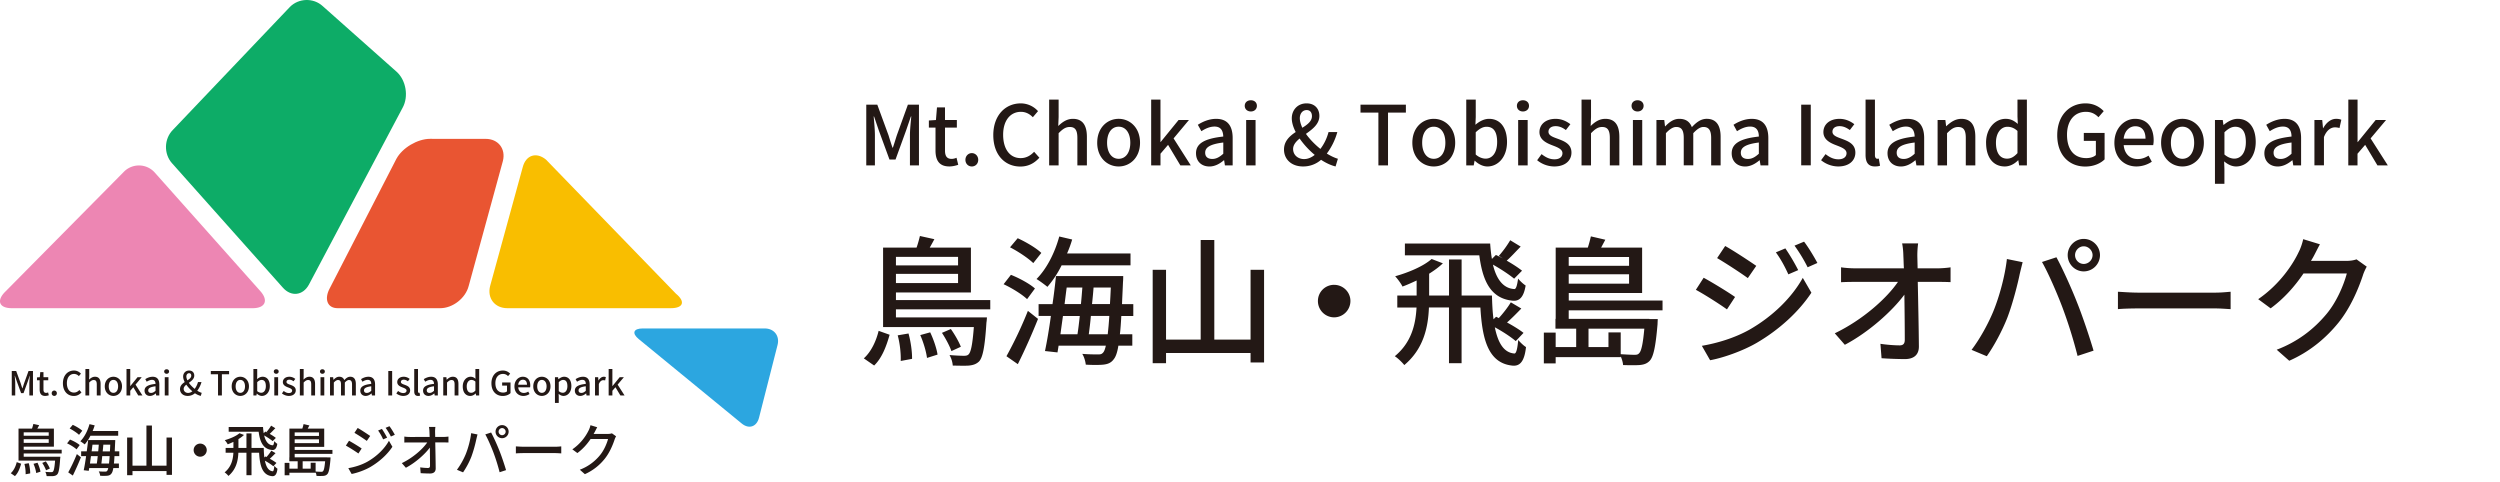 <?xml version="1.0" encoding="UTF-8"?>
<svg xmlns="http://www.w3.org/2000/svg" width="289.758" height="55.812">
  <path fill="#231815" d="M100.119 41.535c.855-.767 1.43-2.005 1.717-3.19l1.274.454c-.36 1.264-.856 2.66-1.793 3.566l-1.198-.83zm3.723-5.684v.94h10.547s-.02.394-.058.588c-.185 2.913-.437 4.066-.855 4.514-.33.316-.688.423-1.167.477-.4.033-1.144.016-1.88 0a3 3 0 0 0-.377-1.219c.71.062 1.375.086 1.658.086.267 0 .427-.034.55-.162.273-.263.456-1.141.612-3.166h-10.52v-9.21h3.88c.168-.467.3-.977.39-1.347l1.675.37c-.177.332-.352.654-.54.979h4.776v5.196h-8.69v.88h10.932v1.077h-10.932l-.001-.003zm0-5.09h7.2v-.988h-7.2v.988zm7.2.983h-7.2v1.062h7.2v-1.062zm-5.744 6.908c.266.94.43 2.16.412 2.94l-1.315.245c.037-.783-.085-2.026-.35-2.97l1.253-.215zm2.514-.134c.393.822.754 1.9.853 2.58l-1.224.387c-.083-.693-.405-1.806-.78-2.649l1.151-.318zm2.46 2.174c-.19-.56-.664-1.462-1.097-2.113l1.032-.446c.45.63.94 1.493 1.158 2.057l-1.093.502zm8.771-6.02c-.565-.543-1.754-1.283-2.723-1.73l.85-1.09c.982.391 2.203 1.055 2.783 1.587l-.91 1.233zm-2.392 6.614a46.474 46.474 0 0 0 2.486-5.255l1.173.93a71.05 71.05 0 0 1-2.34 5.247l-1.318-.92-.001-.002zm3.107-10.792c-.558-.551-1.725-1.336-2.693-1.83l.888-1.054c.95.431 2.153 1.138 2.74 1.705l-.936 1.181.001-.002zm3.287.256a11.714 11.714 0 0 1-1.647 2.497c-.283-.233-.913-.703-1.264-.907 1.167-1.166 2.12-3.024 2.638-4.93l1.496.35c-.164.55-.357 1.09-.595 1.62h7.357v1.37h-7.985zm6.918 5.87c-.045.819-.09 1.537-.165 2.122h1.44v1.319h-1.613c-.128.811-.313 1.29-.523 1.554-.322.451-.714.592-1.232.649-.49.048-1.273.047-2.026 0-.034-.355-.183-.899-.408-1.25.79.065 1.517.065 1.848.065.272 0 .42-.03.587-.234.115-.135.208-.378.3-.783h-5.476l-.13.784-1.45-.16c.233-1.098.477-2.529.685-4.065h-1.425v-1.374h1.612c.17-1.143.303-2.266.402-3.25h7.796s-.004.503-.027.682c-.038.937-.085 1.798-.113 2.568h1.307v1.375h-1.39l.001-.002zm-6.762 0c-.105.729-.204 1.46-.295 2.122h1.975c.104-.628.186-1.358.27-2.12h-1.95v-.002zm.432-3.297c-.087.625-.16 1.271-.246 1.923h1.895c.07-.65.114-1.298.166-1.923h-1.815zm4.755 5.42c.062-.563.136-1.28.183-2.122h-2.135a41.765 41.765 0 0 1-.243 2.122h2.195zm.258-3.497c.036-.596.07-1.221.1-1.923h-1.998a55.57 55.57 0 0 1-.18 1.923h2.078zm17.863-3.976v10.74h-1.565v-1.098h-9.797v1.182h-1.548v-10.82h1.548v8.088h4.015V27.815h1.58v11.547h4.202V31.27m9.684 1.744c1.035 0 1.891.828 1.891 1.875a1.9 1.9 0 0 1-1.891 1.894 1.89 1.89 0 0 1-1.877-1.895c0-1.048.844-1.876 1.877-1.876m21.051 6.524c-.534-.468-1.51-1.108-2.424-1.604.345 1.71.988 2.94 2.265 3.04.224.028.368-.618.444-1.57.258.301.627.66.904.823-.179 1.647-.695 2.284-1.66 2.141-2.797-.335-3.426-3.238-3.625-6.725h-2.181v6.453h-1.46V35.64h-2.324c-.093 2.292-.611 4.786-2.856 6.673-.234-.303-.753-.808-1.101-1.026 1.952-1.61 2.416-3.721 2.521-5.646h-2.231v-1.384h2.241V32.51c-.543.25-1.098.51-1.64.702-.133-.3-.583-.917-.85-1.193 1.545-.432 3.272-1.156 4.228-2.002l1.303.503c-.435.42-.991.825-1.592 1.204v2.532h2.304v-4.18h1.46v4.18h3.517c.024.943.068 1.89.181 2.75l.298-.294.408.203-.09-.056c.455-.483 1.064-1.266 1.39-1.819l1.216.72c-.584.602-1.176 1.2-1.656 1.616.742.404 1.461.848 1.912 1.207l-.902.953zm-.19-7.24c-.532-.443-1.526-1.112-2.454-1.625.375 1.572 1.127 2.754 2.476 2.83.21.025.333-.453.442-1.21.235.286.592.622.873.8-.221 1.36-.734 1.888-1.617 1.747-2.586-.313-3.4-2.547-3.752-5.242h-8.625V28.23h9.883c.041.601.101 1.2.203 1.78l.461-.46c.263.12.523.252.82.4l-.48-.293a11.817 11.817 0 0 0 1.32-1.813l1.213.737c-.574.578-1.145 1.222-1.621 1.627.682.39 1.352.823 1.777 1.167l-.914.922-.005-.001zm6.33 3.676v.988h9.351v.024h.97s-.019.393-.024.582c-.228 2.703-.488 3.811-.919 4.261-.323.33-.678.438-1.18.484-.406.028-1.147.028-1.899 0-.013-.302-.134-.691-.271-1.014v.094h-7.54v.73h-1.37v-3.568h1.37v1.67h2.378V38.09h-2.403v-1.13h.027v-8.262h3.723c.15-.44.266-.913.356-1.301l1.674.388-.487.913h4.752v5.258h-8.502v.88h10.869v1.136h-10.875zm0-5.165h6.995V29.79h-6.994l-.001 1.017zm6.995.98h-6.994v1.088h6.995l-.001-1.088zm-.968 9.265c.676.044 1.295.07 1.586.07.269 0 .407-.026.537-.17.262-.24.45-1.04.614-2.86h-6.469v2.134h2.312v-1.703h1.42v2.529zm13.253-6.63l-.938 1.436c-.848-.609-2.586-1.72-3.604-2.268l.903-1.4c1.027.558 2.873 1.687 3.641 2.232m1.641 3.803c2.705-1.543 4.92-3.71 6.207-6.02l.998 1.72c-1.463 2.212-3.72 4.285-6.354 5.822-1.631.943-3.902 1.735-5.385 2.004l-.957-1.67c1.807-.311 3.781-.906 5.488-1.855m.818-7.413l-.978 1.42c-.834-.609-2.566-1.737-3.56-2.319l.935-1.402c1.003.559 2.82 1.759 3.603 2.301m4.86.495l-1.142.49c-.416-.923-.88-1.773-1.446-2.548l1.1-.462a24.02 24.02 0 0 1 1.49 2.52m2.222-.83l-1.13.5a17.904 17.904 0 0 0-1.521-2.507l1.106-.462c.463.593 1.144 1.71 1.545 2.469m13.921.624c.471 0 1.18-.06 1.514-.117V32.7a31.615 31.615 0 0 0-1.426-.028h-2.374c.05 2.38.113 5.39.13 7.488 0 .936-.55 1.46-1.636 1.46a44.33 44.33 0 0 1-2.692-.101l-.131-1.67c.74.113 1.643.181 2.23.181.43 0 .593-.223.593-.65 0-1.218-.019-3.244-.047-5.229-1.401 1.903-4.144 4.363-6.901 5.812l-1.164-1.333c3.238-1.557 6.019-4.05 7.32-5.958h-4.947c-.56 0-1.125.006-1.647.04v-1.729c.44.07 1.098.117 1.614.117h5.67c-.032-.529-.037-1.021-.06-1.414-.01-.42-.04-.953-.146-1.477h1.855a10.56 10.56 0 0 0-.092 1.476l.033 1.415h2.305-.001zm8.043-1.082l1.826.37a77.348 77.348 0 0 0-.34 1.38c-.213 1.065-.801 3.388-1.42 5.014-.586 1.502-1.514 3.248-2.396 4.504l-1.764-.74c1.016-1.34 1.942-3.065 2.514-4.444.715-1.739 1.364-4.141 1.58-6.084m4.068.345l1.673-.547c.67 1.221 1.739 3.568 2.383 5.221.625 1.543 1.479 4.087 1.92 5.603l-1.853.61a53.803 53.803 0 0 0-1.768-5.658c-.635-1.678-1.652-4.006-2.355-5.229m4.839-2.675c1.034 0 1.883.853 1.883 1.88a1.89 1.89 0 0 1-1.883 1.886c-1.021 0-1.86-.848-1.86-1.885-.002-1.028.838-1.88 1.86-1.881m0 2.901c.55 0 1.024-.458 1.024-1.021 0-.548-.477-1.023-1.024-1.023s-1.007.477-1.007 1.025c0 .562.457 1.02 1.007 1.019m3.963 3.223c.53.027 1.54.104 2.405.104h8.837c.79 0 1.413-.075 1.819-.104v2.016c-.359-.013-1.104-.084-1.819-.084h-8.837c-.879 0-1.856.031-2.405.083v-2.017.002zm28.837-2.906c-.15.266-.346.68-.447 1.014-.52 1.554-1.43 3.738-2.818 5.462-1.446 1.79-3.344 3.386-5.717 4.428l-1.453-1.279c2.475-.94 4.326-2.417 5.725-4.084 1.204-1.407 2.048-3.418 2.402-4.755h-5.022c-.974 1.447-2.256 2.91-3.808 4.043l-1.442-1.063c2.521-1.73 4.04-4.063 4.7-5.475.18-.335.42-.996.515-1.479l1.94.595c-.286.515-.526 1.015-.684 1.306-.102.202-.227.403-.356.618h4.05c.48 0 .915-.062 1.227-.181l1.192.851h-.004zm-173.907-18.78h1.276l1.304 3.557c.14.467.295.948.457 1.428h.046c.166-.479.306-.96.457-1.428l1.284-3.557h1.282v7.04h-1.046v-3.483c0-.637.092-1.54.157-2.183h-.048l-.56 1.632-1.22 3.358h-.7l-1.23-3.358-.557-1.632h-.045c.057.642.143 1.546.143 2.183v3.483h-1.002v-7.04h.002zm8.024 5.312v-2.65h-.77v-.826l.82-.054.12-1.46h.93v1.46h1.374v.88h-1.373v2.665c0 .633.224.96.766.96.184 0 .42-.057.567-.133l.2.819c-.305.101-.66.19-1.033.19-1.19.001-1.6-.736-1.601-1.851m3.467 1.085c0-.446.334-.779.74-.779.415 0 .744.333.744.779 0 .456-.328.769-.743.769-.406-.001-.74-.313-.741-.769m3.23-2.859c0-2.302 1.4-3.684 3.19-3.684a2.69 2.69 0 0 1 1.993.9l-.6.706c-.36-.374-.816-.626-1.385-.626-1.217 0-2.057 1-2.057 2.654 0 1.677.79 2.71 2.032 2.71.634 0 1.14-.287 1.558-.736l.61.688c-.585.648-1.292 1.025-2.203 1.025-1.77.002-3.138-1.332-3.138-3.64m6.475-4.119h1.097v2.02l-.044 1.04c.465-.439.985-.83 1.702-.83 1.12 0 1.618.75 1.618 2.085v3.309h-1.103v-3.176c0-.915-.265-1.274-.88-1.274-.492 0-.832.253-1.295.72v3.73h-1.097v-7.623h.002zm5.57 4.996c0-1.75 1.18-2.767 2.487-2.767 1.3 0 2.475 1.018 2.475 2.768 0 1.742-1.176 2.753-2.476 2.753-1.307 0-2.488-1.01-2.488-2.752m3.835 0c0-1.12-.52-1.857-1.348-1.857-.827 0-1.342.736-1.342 1.858 0 1.114.515 1.862 1.34 1.862.83 0 1.35-.748 1.35-1.86m2.419-5.001h1.078v4.918h.018l2.078-2.552h1.204l-1.78 2.13 1.992 3.128h-1.206l-1.425-2.38-.879 1.027v1.353h-1.08m5.196-1.398c0-1.125.953-1.703 3.16-1.944-.02-.62-.24-1.157-1.012-1.157-.557 0-1.082.253-1.523.538l-.414-.743c.541-.346 1.28-.688 2.127-.688 1.319 0 1.91.828 1.91 2.227v3.17h-.898l-.09-.601h-.03c-.478.412-1.045.725-1.673.725-.918 0-1.555-.593-1.555-1.524m3.16.044v-1.3c-1.568.196-2.1.58-2.1 1.181 0 .52.361.725.824.725.459-.001.837-.214 1.276-.606m2.486-5.552c0-.39.3-.645.71-.645.405 0 .698.255.698.645 0 .385-.293.655-.697.655-.412 0-.712-.27-.711-.655m.164 1.646h1.09v5.258h-1.09v-5.258zm10.365 5.382c-.52-.125-1.109-.393-1.682-.769a3.126 3.126 0 0 1-2.094.769c-1.35 0-2.2-.846-2.2-1.957 0-.965.636-1.556 1.356-2.032-.288-.56-.454-1.104-.454-1.594 0-.954.677-1.729 1.712-1.729.93 0 1.486.603 1.486 1.456 0 .938-.777 1.521-1.557 2.08.449.633 1.059 1.25 1.674 1.744.41-.53.742-1.192.946-1.954H155a7.525 7.525 0 0 1-1.217 2.492c.467.287.92.498 1.283.602l-.27.892zm-3.632-.857c.418 0 .838-.18 1.215-.484a9.794 9.794 0 0 1-1.75-1.897c-.42.356-.754.736-.754 1.21 0 .7.554 1.173 1.287 1.173m-.22-3.627c.614-.384 1.117-.77 1.117-1.347 0-.392-.187-.707-.615-.707-.462 0-.792.394-.792.948 0 .336.12.727.292 1.105m8.815-1.758h-2.073v-.924h5.26v.924h-2.071v6.116h-1.114m3.934-2.628c0-1.75 1.176-2.767 2.484-2.767 1.3 0 2.482 1.018 2.482 2.768 0 1.742-1.183 2.753-2.482 2.753-1.309 0-2.484-1.01-2.484-2.752m3.828 0c0-1.12-.51-1.857-1.344-1.857-.832 0-1.344.736-1.344 1.858 0 1.114.512 1.862 1.344 1.862.835 0 1.344-.748 1.344-1.86m3.414 2.085h-.029l-.101.538h-.864v-7.624h1.1v2.02l-.039.897c.461-.396 1.01-.688 1.58-.688 1.326 0 2.084 1.061 2.084 2.681 0 1.804-1.08 2.84-2.271 2.84-.483 0-1.009-.233-1.46-.664m2.587-2.155c0-1.1-.348-1.782-1.228-1.782-.42 0-.816.216-1.256.638v2.578c.396.35.824.477 1.146.477.763 0 1.336-.678 1.336-1.91m2.292-4.211c0-.39.29-.645.695-.645.412 0 .707.255.707.645 0 .385-.295.655-.707.655-.404 0-.695-.27-.695-.655m.144 1.646h1.103v5.258h-1.103v-5.258zm2.202 4.657l.512-.705c.476.37.927.601 1.49.601.641 0 .93-.313.93-.708 0-.475-.588-.69-1.161-.91-.692-.265-1.505-.645-1.505-1.536 0-.88.717-1.535 1.869-1.535.715 0 1.276.285 1.715.62l-.521.679c-.358-.271-.743-.452-1.183-.452-.562 0-.834.287-.834.647 0 .45.537.62 1.109.828.75.28 1.555.6 1.555 1.592 0 .895-.697 1.605-2.002 1.605a3.17 3.17 0 0 1-1.977-.726m5.15-7.024h1.098v2.02l-.04 1.04c.454-.439.977-.83 1.7-.83 1.123 0 1.623.75 1.623 2.085v3.309h-1.104v-3.176c0-.915-.271-1.274-.896-1.274-.485 0-.821.253-1.285.72v3.73h-1.098v-7.623h.002zm5.795.721c0-.39.29-.645.694-.645.402 0 .703.255.703.645 0 .385-.299.655-.701.655-.406 0-.695-.27-.696-.655m.157 1.646h1.08v5.258h-1.08v-5.258zm2.731-.001h.904l.084.729h.034c.45-.477.965-.866 1.62-.866.791 0 1.229.365 1.459.966.515-.562 1.054-.967 1.718-.967 1.101 0 1.616.75 1.616 2.085v3.309h-1.096V15.99c0-.915-.295-1.274-.896-1.274-.36 0-.729.24-1.177.72v3.73h-1.105V15.99c0-.915-.27-1.274-.875-1.274-.355 0-.75.24-1.191.72v3.73h-1.099V13.91h.004zm8.718 3.86c0-1.125.953-1.703 3.146-1.944 0-.62-.227-1.157-1.008-1.157-.551 0-1.072.253-1.523.538l-.406-.743c.537-.346 1.291-.688 2.123-.688 1.312 0 1.914.828 1.914 2.227v3.17h-.902l-.1-.601h-.023c-.479.412-1.044.725-1.667.725-.912-.002-1.554-.595-1.554-1.527m3.147.047v-1.3c-1.557.196-2.088.58-2.088 1.181 0 .52.346.725.826.725.458-.001.83-.214 1.262-.606m4.909-5.689h1.11v7.036h-1.11v-7.036zm2.305 6.44l.517-.705c.476.37.929.601 1.49.601.635 0 .943-.313.943-.708 0-.475-.607-.69-1.168-.91-.71-.265-1.514-.645-1.514-1.536 0-.88.713-1.535 1.869-1.535.707 0 1.28.285 1.715.62l-.521.679c-.373-.271-.746-.452-1.185-.452-.571 0-.829.287-.829.647 0 .45.545.62 1.11.828.739.28 1.545.6 1.545 1.592 0 .895-.689 1.605-1.998 1.605a3.193 3.193 0 0 1-1.974-.726m5.156-.628v-6.396h1.086v6.45c0 .288.138.407.269.407.053 0 .084 0 .178-.022l.146.823c-.12.06-.323.09-.592.09-.796 0-1.087-.503-1.087-1.352m2.544-.17c0-1.125.943-1.703 3.146-1.944-.016-.62-.233-1.157-1.016-1.157-.546 0-1.062.253-1.52.538l-.407-.743c.55-.346 1.297-.688 2.12-.688 1.314 0 1.925.828 1.925 2.227v3.17h-.897l-.104-.601h-.024c-.48.412-1.037.725-1.671.725-.905 0-1.55-.593-1.55-1.524m3.146.044v-1.3c-1.562.196-2.084.58-2.084 1.181 0 .52.351.725.814.725.464-.001.837-.214 1.27-.606m2.657-3.907h.9l.088.72h.014c.5-.466 1.037-.855 1.756-.855 1.121 0 1.615.75 1.615 2.085v3.311h-1.105v-3.177c0-.915-.26-1.274-.885-1.274-.483 0-.824.25-1.289.72v3.73h-1.094v-5.26zm5.617 2.63c0-1.705 1.092-2.767 2.266-2.767.595 0 .982.223 1.414.591l-.039-.867v-1.953h1.09v7.624h-.897l-.094-.587h-.032c-.387.399-.938.713-1.535.713-1.32 0-2.17-1.01-2.17-2.752m3.638 1.205v-2.57c-.4-.365-.778-.483-1.164-.483-.737 0-1.33.698-1.33 1.841 0 1.193.468 1.853 1.291 1.853.437-.001.812-.205 1.203-.641m4.609-2.081c0-2.302 1.43-3.684 3.283-3.684.994 0 1.67.446 2.105.9l-.61.706c-.351-.355-.774-.626-1.46-.626-1.301 0-2.184 1-2.184 2.654 0 1.677.779 2.71 2.235 2.71.429 0 .87-.122 1.11-.356v-1.64h-1.4v-.92h2.41v3.064c-.475.47-1.27.828-2.235.828-1.88.002-3.255-1.332-3.255-3.64m6.626.878c0-1.705 1.174-2.767 2.396-2.767 1.395 0 2.156.997 2.156 2.5 0 .206-.031.42-.055.549h-3.42c.094 1.014.715 1.612 1.63 1.612.47 0 .864-.152 1.25-.394l.38.703a3.23 3.23 0 0 1-1.777.55c-1.432 0-2.562-1.012-2.562-2.752m3.607-.468c0-.912-.418-1.44-1.18-1.44-.66 0-1.252.513-1.352 1.44h2.532zm1.808.467c0-1.75 1.165-2.767 2.47-2.767 1.303 0 2.486 1.018 2.486 2.768 0 1.742-1.184 2.753-2.486 2.753-1.304 0-2.47-1.01-2.47-2.752m3.832 0c0-1.12-.53-1.857-1.36-1.857-.82 0-1.336.736-1.336 1.858 0 1.114.516 1.862 1.336 1.862.832 0 1.361-.748 1.361-1.86m2.411-2.635h.901l.08.567h.03c.458-.387 1.036-.704 1.612-.704 1.344 0 2.1 1.061 2.1 2.681 0 1.804-1.09 2.84-2.27 2.84-.471 0-.94-.21-1.391-.592l.033.907v1.698h-1.097V13.91zm3.58 2.564c0-1.1-.354-1.782-1.234-1.782-.411 0-.807.216-1.248.638v2.578c.406.35.812.477 1.144.477.765-.001 1.339-.679 1.338-1.911m2.146 1.296c0-1.125.955-1.703 3.146-1.944 0-.62-.227-1.157-.994-1.157-.566 0-1.086.253-1.527.538l-.41-.743c.545-.346 1.28-.688 2.131-.688 1.298 0 1.91.828 1.91 2.227v3.17h-.906l-.096-.601h-.02c-.492.412-1.061.725-1.686.725-.905-.002-1.548-.595-1.548-1.527m3.147.047v-1.3c-1.56.196-2.08.58-2.08 1.181 0 .52.349.725.817.725.461-.001.836-.214 1.263-.606m2.654-3.907h.904l.09.939h.027c.373-.677.922-1.076 1.488-1.076.264 0 .443.037.607.11l-.211.954a1.826 1.826 0 0 0-.529-.076c-.435 0-.95.285-1.273 1.125v3.28h-1.104V13.91zm3.929-2.366h1.07v4.918h.025l2.073-2.552h1.204l-1.79 2.13 1.995 3.128h-1.202l-1.423-2.38-.887 1.027v1.353h-1.069"></path>
  <path fill="#0DAC67" d="M19.932 18.913c-.964-1.083-.921-2.818.101-3.855L33.602.804C34.623-.23 36.335-.273 37.406.712l8.592 7.631c1.069.989 1.373 2.839.681 4.117L35.801 32.992c-.695 1.274-2.057 1.433-3.021.342L19.932 18.913z"></path>
  <path fill="#E95532" d="M56.293 16.095c1.455 0 2.349 1.155 1.994 2.563L54.321 33.15c-.363 1.412-1.845 2.57-3.298 2.57H39.131c-1.186 0-1.594-1.053-.899-2.33l7.709-14.977c.689-1.282 2.453-2.322 3.905-2.322l6.447.004z"></path>
  <path fill="#F9BE00" d="M78.344 34.039c1.125.921.856 1.681-.597 1.681H58.8c-1.455 0-2.357-1.158-1.994-2.57l3.777-13.762c.361-1.414 1.573-1.812 2.699-.889l15.062 15.54z"></path>
  <path fill="#2CA6E0" d="M74.045 39.312c-.841-.683-.638-1.244.451-1.244h14.14c1.082 0 1.756.858 1.486 1.911l-2.152 8.445c-.271 1.05-1.174 1.35-2.01.656l-11.915-9.768z"></path>
  <path fill="#ED86B3" d="M1.371 35.72c-1.457 0-1.808-.851-.786-1.888L14.339 19.93a2.449 2.449 0 0 1 3.619.094l12.214 13.717c.97 1.083.572 1.979-.884 1.979H1.371z"></path>
  <path fill="#231815" d="M1.248 54.846c.344-.307.576-.806.691-1.284l.513.184c-.145.509-.344 1.072-.722 1.437l-.482-.337zm1.499-2.289v.378h4.249s-.009.16-.024.236c-.074 1.174-.175 1.639-.343 1.818-.132.128-.277.172-.471.192-.161.014-.461.006-.757 0a1.217 1.217 0 0 0-.151-.491c.286.024.553.034.667.034.106 0 .171-.014.221-.064.109-.105.183-.459.247-1.274H2.147v-3.71H3.71c.067-.188.121-.394.157-.541l.674.147c-.07.133-.141.263-.217.394h1.923v2.094h-3.5v.354H7.15v.434H2.747zm0-2.051h2.9v-.397h-2.9v.397zm2.9.397h-2.9v.429h2.9v-.429zm-2.313 2.784c.107.378.174.868.166 1.182l-.53.098a4.3 4.3 0 0 0-.14-1.195l.504-.085zm1.013-.057c.158.331.303.768.343 1.04l-.492.156a4.267 4.267 0 0 0-.315-1.067l.464-.129zm.991.877a4.465 4.465 0 0 0-.442-.851l.416-.18c.182.252.379.6.467.828l-.441.203zM8.87 52.082c-.227-.218-.706-.517-1.096-.695l.341-.439c.396.157.887.424 1.121.638l-.366.496zm-.963 2.665c.289-.516.701-1.355 1.001-2.117l.472.374a30.07 30.07 0 0 1-.941 2.115l-.532-.372zM9.158 50.4c-.224-.221-.694-.537-1.085-.735l.358-.425c.383.172.867.457 1.104.686l-.377.474zm1.324.102a4.652 4.652 0 0 1-.664 1.007 5.42 5.42 0 0 0-.508-.366c.47-.469.854-1.218 1.062-1.983l.602.141a5.572 5.572 0 0 1-.239.653h2.963v.549h-3.216zm2.787 2.366c-.018.329-.036.618-.067.854h.58v.531h-.649c-.052.325-.126.52-.211.624-.129.185-.288.241-.497.263a5.49 5.49 0 0 1-.815 0 1.268 1.268 0 0 0-.165-.503c.318.026.61.026.744.026.109 0 .169-.012.235-.095.047-.055.085-.151.122-.315h-2.207l-.051.315-.584-.064c.094-.44.192-1.019.275-1.637h-.573v-.554h.649c.068-.461.122-.913.163-1.309h3.14s-.002.201-.011.274c-.016.376-.034.724-.046 1.034h.526v.554h-.558zm-2.725 0c-.042.293-.082.588-.118.854h.795c.042-.253.075-.548.108-.854h-.785zm.175-1.329c-.035.252-.064.513-.1.775h.764c.028-.263.046-.523.066-.775h-.73zm1.915 2.184c.025-.227.054-.516.074-.854h-.86c-.029.307-.061.602-.098.854h.884zm.104-1.408c.015-.24.028-.491.041-.775h-.804c-.018.252-.045.513-.074.775h.837zM19.932 50.713v4.325h-.63v-.442h-3.946v.477h-.623v-4.358h.623v3.257h1.616v-4.651h.637v4.651h1.693v-3.259zM23.202 51.415c.417 0 .761.334.761.754s-.344.764-.761.764c-.417 0-.757-.344-.757-.764s.341-.754.757-.754M31.679 54.042c-.215-.188-.607-.446-.975-.646.137.688.398 1.184.911 1.225.09.012.148-.249.179-.633.104.121.252.267.365.333-.072.663-.281.92-.67.861-1.126-.136-1.379-1.306-1.458-2.707h-.879v2.598h-.587v-2.598h-.938c-.036.921-.247 1.925-1.15 2.687a2.21 2.21 0 0 0-.442-.414c.786-.648.973-1.499 1.015-2.272h-.899v-.558h.903v-.703c-.219.099-.442.204-.661.282a2.372 2.372 0 0 0-.342-.48c.623-.176 1.318-.467 1.703-.807l.524.202c-.175.17-.4.332-.642.483v1.022h.928v-1.684h.587v1.684h1.417c.009.379.026.759.072 1.106l.12-.119.164.083-.036-.022c.183-.195.429-.511.56-.733l.489.289c-.234.242-.474.483-.666.65.298.164.587.342.77.487l-.362.384zm-.075-2.915a7.155 7.155 0 0 0-.989-.657c.151.635.454 1.109.996 1.142.086.01.134-.184.179-.486.094.112.237.25.351.32-.089.548-.296.76-.652.703-1.042-.125-1.369-1.023-1.51-2.11h-3.474v-.55h3.98c.015.24.041.482.082.717l.186-.186c.106.049.211.101.33.161l-.193-.117c.18-.197.407-.513.533-.731l.489.298c-.233.232-.461.49-.655.654.275.157.545.331.715.471l-.368.371zM34.154 52.606v.398h3.764v.01h.391l-.009.234c-.092 1.089-.198 1.535-.37 1.715-.131.136-.273.178-.476.196a8.003 8.003 0 0 1-.766 0 1.297 1.297 0 0 0-.108-.408v.038h-3.037v.293h-.552v-1.434h.552v.672h.958v-.86h-.969v-.456h.011v-3.328h1.498c.061-.176.107-.367.145-.523l.674.156-.196.367h1.913v2.119h-3.423v.354h4.377v.457h-4.377zm0-2.079h2.816v-.41h-2.816v.41zm2.817.394h-2.817v.438h2.817v-.438zm-.39 3.732c.272.018.521.028.639.028.107 0 .165-.011.216-.069.106-.097.181-.418.248-1.151h-2.605v.86h.931v-.687h.572v1.019zM41.918 51.982l-.378.579a17.46 17.46 0 0 0-1.452-.915l.364-.562c.415.223 1.158.679 1.466.898m.661 1.531c1.091-.62 1.983-1.493 2.5-2.425l.402.695c-.588.889-1.497 1.724-2.558 2.344-.656.38-1.573.699-2.168.806l-.385-.673c.726-.125 1.521-.363 2.209-.747m.328-2.984l-.393.572a20.895 20.895 0 0 0-1.433-.934l.375-.565c.405.225 1.136.709 1.451.927m1.96.198l-.461.198a5.563 5.563 0 0 0-.583-1.026l.443-.187c.174.253.449.712.601 1.015m.894-.333l-.456.202a7.1 7.1 0 0 0-.612-1.011l.445-.186c.188.239.463.689.623.995M51.369 50.644c.189 0 .475-.022.609-.046v.69a14.07 14.07 0 0 0-.574-.01h-.957c.021.957.045 2.17.051 3.014 0 .378-.22.589-.658.589-.362 0-.74-.019-1.084-.039l-.054-.673c.3.045.662.071.898.071.175 0 .24-.089.24-.261 0-.491-.006-1.308-.019-2.105-.564.766-1.668 1.756-2.779 2.34l-.47-.538c1.303-.626 2.423-1.63 2.948-2.397h-1.992c-.226 0-.454.002-.665.014v-.694c.179.028.442.046.65.046H49.8c-.014-.214-.016-.41-.024-.567a3.526 3.526 0 0 0-.059-.596h.747a4.275 4.275 0 0 0-.036.596l.013.567h.928zM54.608 50.207l.737.149c-.044.168-.104.415-.138.556a14.953 14.953 0 0 1-.573 2.021 9.277 9.277 0 0 1-.963 1.814l-.711-.299a8.64 8.64 0 0 0 1.013-1.79c.287-.699.546-1.667.635-2.451m1.639.142l.674-.22c.27.492.701 1.437.959 2.101.251.622.595 1.646.773 2.259l-.747.244a21.698 21.698 0 0 0-.712-2.278c-.256-.675-.665-1.615-.947-2.106m1.948-1.077c.416 0 .758.342.758.756 0 .418-.342.76-.758.76a.758.758 0 0 1 0-1.516m0 1.168a.417.417 0 0 0 .412-.412c0-.22-.191-.412-.412-.412s-.406.192-.406.412c0 .226.185.412.406.412M59.792 51.737c.213.013.62.043.969.043h3.559c.318 0 .57-.03.732-.043v.812c-.145-.004-.444-.034-.732-.034h-3.56c-.355 0-.748.014-.969.034v-.812zM71.406 50.568c-.062.106-.14.272-.182.407-.209.627-.575 1.506-1.134 2.2a6.118 6.118 0 0 1-2.302 1.782l-.586-.515a5.52 5.52 0 0 0 2.305-1.645c.485-.566.826-1.376.969-1.916h-2.024c-.391.584-.909 1.174-1.533 1.629l-.582-.429a5.749 5.749 0 0 0 1.893-2.204c.073-.136.169-.402.208-.596l.782.24c-.116.206-.213.408-.276.525a3.75 3.75 0 0 1-.145.248h1.631c.193 0 .369-.024.493-.072l.483.346zM1.363 43.003h.514l.524 1.433c.058.188.12.382.184.575h.019c.068-.193.124-.388.185-.575l.517-1.433h.515v2.834h-.42v-1.401c0-.257.036-.62.062-.879h-.018l-.225.656-.493 1.354h-.281l-.494-1.354-.224-.656h-.019c.022.259.057.622.057.879v1.401h-.403v-2.834zM4.596 45.143v-1.067h-.31v-.333l.329-.022.05-.588h.374v.588h.554v.355h-.555v1.073c0 .255.09.386.308.386a.554.554 0 0 0 .229-.053l.081.332a1.418 1.418 0 0 1-.417.076c-.48 0-.643-.299-.643-.747M5.992 45.579c0-.181.134-.313.297-.313a.3.3 0 0 1 .3.313.295.295 0 0 1-.3.309.296.296 0 0 1-.297-.309M7.293 44.427c0-.927.563-1.482 1.284-1.482.354 0 .63.172.803.363l-.241.285a.76.76 0 0 0-.558-.253c-.49 0-.829.404-.829 1.069 0 .675.318 1.091.818 1.091.255 0 .458-.115.627-.297l.245.278c-.235.261-.52.412-.886.412-.713.001-1.263-.536-1.263-1.466M9.9 42.769h.442v.814l-.018.416c.187-.176.397-.334.686-.334.452 0 .651.304.651.841v1.331h-.444v-1.278c0-.368-.106-.514-.354-.514-.198 0-.335.104-.521.291v1.501H9.9v-3.068zM12.144 44.781c0-.705.476-1.115 1.001-1.115.524 0 .997.41.997 1.115 0 .701-.473 1.107-.997 1.107-.525 0-1.001-.406-1.001-1.107m1.544 0c0-.452-.21-.749-.543-.749-.333 0-.54.297-.54.749 0 .449.207.75.54.75.333 0 .543-.301.543-.75M14.662 42.769h.434v1.979h.008l.836-1.028h.485l-.718.859.803 1.258h-.486l-.573-.957-.355.414v.543h-.434zM16.754 45.276c0-.454.384-.687 1.273-.783-.008-.251-.097-.467-.407-.467-.224 0-.436.103-.615.216l-.166-.299c.217-.14.516-.277.856-.277.531 0 .77.334.77.897v1.274h-.362l-.037-.24h-.011c-.193.166-.421.291-.675.291-.368 0-.626-.238-.626-.612m1.273.018v-.523c-.631.079-.847.234-.847.475 0 .21.146.293.333.293.185-.001.337-.088.514-.245M19.029 43.058c0-.156.121-.259.287-.259.162 0 .28.103.28.259 0 .155-.118.265-.28.265-.167 0-.287-.11-.287-.265m.067.662h.438v2.117h-.438V43.72zM23.27 45.888a2.238 2.238 0 0 1-.677-.309 1.266 1.266 0 0 1-.843.309c-.543 0-.886-.339-.886-.788 0-.388.256-.626.547-.818-.116-.224-.184-.444-.184-.642 0-.384.274-.695.69-.695.375 0 .599.242.599.586 0 .378-.313.612-.627.838.182.255.427.504.675.703a2.23 2.23 0 0 0 .382-.787h.407a3.03 3.03 0 0 1-.49 1.004c.188.115.371.2.517.242l-.11.357zm-1.464-.346a.79.79 0 0 0 .489-.193 3.98 3.98 0 0 1-.704-.766c-.17.144-.303.297-.303.488 0 .282.223.471.518.471m-.088-1.458c.247-.156.449-.312.449-.544 0-.157-.076-.284-.249-.284-.186 0-.319.159-.319.381.001.136.049.293.119.447M25.269 43.375h-.835v-.372h2.118v.372h-.835v2.462h-.448zM26.853 44.781c0-.705.474-1.115 1.001-1.115.524 0 1 .41 1 1.115 0 .701-.476 1.107-1 1.107-.527 0-1.001-.406-1.001-1.107m1.544 0c0-.452-.207-.749-.543-.749-.335 0-.542.297-.542.749 0 .449.206.75.542.75.336 0 .543-.301.543-.75M29.771 45.621h-.012l-.04.216h-.349v-3.068h.442v.814l-.015.359c.186-.16.406-.277.636-.277.534 0 .84.429.84 1.081 0 .726-.435 1.142-.915 1.142-.194 0-.406-.093-.587-.267m1.042-.869c0-.442-.14-.717-.495-.717-.168 0-.329.087-.506.257v1.038a.71.71 0 0 0 .462.192c.307.001.539-.273.539-.77M31.735 43.058c0-.156.117-.259.279-.259.167 0 .286.103.286.259 0 .155-.119.265-.286.265-.162 0-.279-.11-.279-.265m.058.662h.443v2.117h-.443V43.72zM32.679 45.597l.206-.284c.192.151.374.242.6.242.258 0 .375-.128.375-.285 0-.191-.237-.278-.468-.367-.28-.105-.607-.259-.607-.618 0-.354.288-.619.753-.619.287 0 .514.115.69.251l-.209.272c-.145-.108-.299-.182-.476-.182-.227 0-.336.115-.336.261 0 .182.217.25.449.333.302.113.625.241.625.641 0 .359-.281.646-.806.646-.289 0-.595-.119-.796-.291M34.752 42.769h.441v.814l-.015.416c.184-.176.392-.334.685-.334.452 0 .654.304.654.841v1.331h-.445v-1.278c0-.368-.108-.514-.36-.514-.195 0-.332.104-.518.291v1.501h-.441v-3.068zM37.087 43.058c0-.156.116-.259.28-.259.162 0 .283.103.283.259 0 .155-.121.265-.283.265-.164 0-.28-.11-.28-.265m.061.662h.437v2.117h-.437V43.72zM38.25 43.72h.364l.033.295h.015c.181-.191.389-.35.651-.35.319 0 .496.147.589.391.207-.227.423-.391.691-.391.442 0 .65.304.65.841v1.331h-.441v-1.278c0-.368-.118-.514-.36-.514-.146 0-.294.098-.475.291v1.501h-.445v-1.278c0-.368-.108-.514-.352-.514-.144 0-.301.098-.479.291v1.501h-.441V43.72zM41.761 45.276c0-.454.385-.687 1.268-.783 0-.251-.091-.467-.406-.467-.22 0-.432.103-.613.216l-.164-.299c.216-.14.52-.277.855-.277.527 0 .771.334.771.897v1.274h-.365l-.04-.24h-.009c-.193.166-.421.291-.673.291-.365 0-.624-.238-.624-.612m1.268.018v-.523c-.626.079-.842.234-.842.475 0 .21.14.293.333.293.184-.001.335-.088.509-.245M45.005 43.003h.447v2.832h-.447zM45.934 45.597l.208-.284c.192.151.374.242.6.242.257 0 .38-.128.38-.285 0-.191-.244-.278-.47-.367-.287-.105-.61-.259-.61-.618 0-.354.288-.619.753-.619.285 0 .516.115.69.251l-.208.272c-.15-.108-.302-.182-.478-.182-.23 0-.334.115-.334.261 0 .182.219.25.446.333.3.113.625.241.625.641 0 .359-.278.646-.806.646-.291 0-.592-.119-.796-.291M48.01 45.345v-2.576h.438v2.596c0 .117.054.166.109.166.02 0 .033 0 .071-.01l.059.331a.57.57 0 0 1-.238.038c-.321 0-.439-.204-.439-.545M49.034 45.276c0-.454.382-.687 1.268-.783-.005-.251-.094-.467-.408-.467-.22 0-.428.103-.612.216l-.165-.299c.221-.14.522-.277.854-.277.531 0 .776.334.776.897v1.274h-.363l-.041-.24h-.011c-.192.166-.417.291-.672.291-.365 0-.626-.238-.626-.612m1.268.018v-.523c-.628.079-.838.234-.838.475 0 .21.14.293.328.293.186-.001.336-.088.51-.245M51.374 43.72h.363l.034.291h.006c.201-.188.417-.346.707-.346.451 0 .65.304.65.841v1.331h-.445v-1.278c0-.368-.104-.514-.356-.514-.196 0-.331.104-.52.291v1.501h-.439V43.72zM53.635 44.781c0-.687.439-1.115.912-1.115.241 0 .396.092.57.239l-.016-.35v-.786h.439v3.068h-.362l-.037-.236h-.014c-.156.162-.378.289-.617.289-.53 0-.875-.408-.875-1.109m1.466.485V44.23a.667.667 0 0 0-.469-.194c-.297 0-.536.283-.536.741 0 .481.188.746.519.746.177 0 .328-.081.486-.257M56.958 44.427c0-.927.577-1.482 1.324-1.482.4 0 .671.18.847.363l-.246.285a.765.765 0 0 0-.588-.253c-.522 0-.879.404-.879 1.069 0 .675.315 1.091.901 1.091.172 0 .351-.049.446-.144v-.66H58.2v-.37h.971v1.234c-.191.189-.512.333-.9.333-.759.001-1.313-.536-1.313-1.466M59.626 44.781c0-.688.473-1.115.966-1.115.562 0 .867.402.867 1.009 0 .083-.01.168-.02.22h-1.377c.038.408.288.648.657.648a.931.931 0 0 0 .503-.157l.153.283a1.3 1.3 0 0 1-.716.222c-.577-.001-1.033-.409-1.033-1.11m1.453-.19c0-.368-.167-.58-.476-.58-.265 0-.502.206-.543.58h1.019zM61.807 44.781c0-.705.47-1.115.995-1.115.524 0 1.001.41 1.001 1.115 0 .701-.477 1.107-1.001 1.107-.526 0-.995-.406-.995-1.107m1.543 0c0-.452-.214-.749-.548-.749-.33 0-.538.297-.538.749 0 .449.208.75.538.75.334 0 .548-.301.548-.75M64.321 43.72h.363l.033.23h.012c.185-.155.417-.285.648-.285.542 0 .847.429.847 1.081 0 .726-.438 1.142-.916 1.142-.188 0-.377-.083-.56-.238l.013.368v.682h-.441v-2.98zm1.441 1.032c0-.442-.141-.717-.497-.717-.166 0-.323.087-.503.257v1.038a.714.714 0 0 0 .461.192c.309.001.539-.273.539-.77M66.627 45.276c0-.454.385-.687 1.268-.783 0-.251-.092-.467-.401-.467-.227 0-.438.103-.615.216l-.165-.299c.22-.14.515-.277.858-.277.523 0 .77.334.77.897v1.274h-.365l-.038-.24h-.009c-.198.166-.427.291-.679.291-.364 0-.624-.238-.624-.612m1.268.018v-.523c-.628.079-.839.234-.839.475 0 .21.141.293.331.293.185-.001.337-.088.508-.245M68.964 43.72h.364l.037.38h.01c.151-.272.372-.435.6-.435.106 0 .179.017.245.045l-.084.384a.758.758 0 0 0-.214-.03c-.175 0-.382.115-.513.452v1.321h-.444V43.72zM70.545 42.769h.432v1.979h.011l.834-1.028h.486l-.721.859.804 1.258h-.484l-.574-.957-.356.414v.543h-.432z"></path>
</svg>

